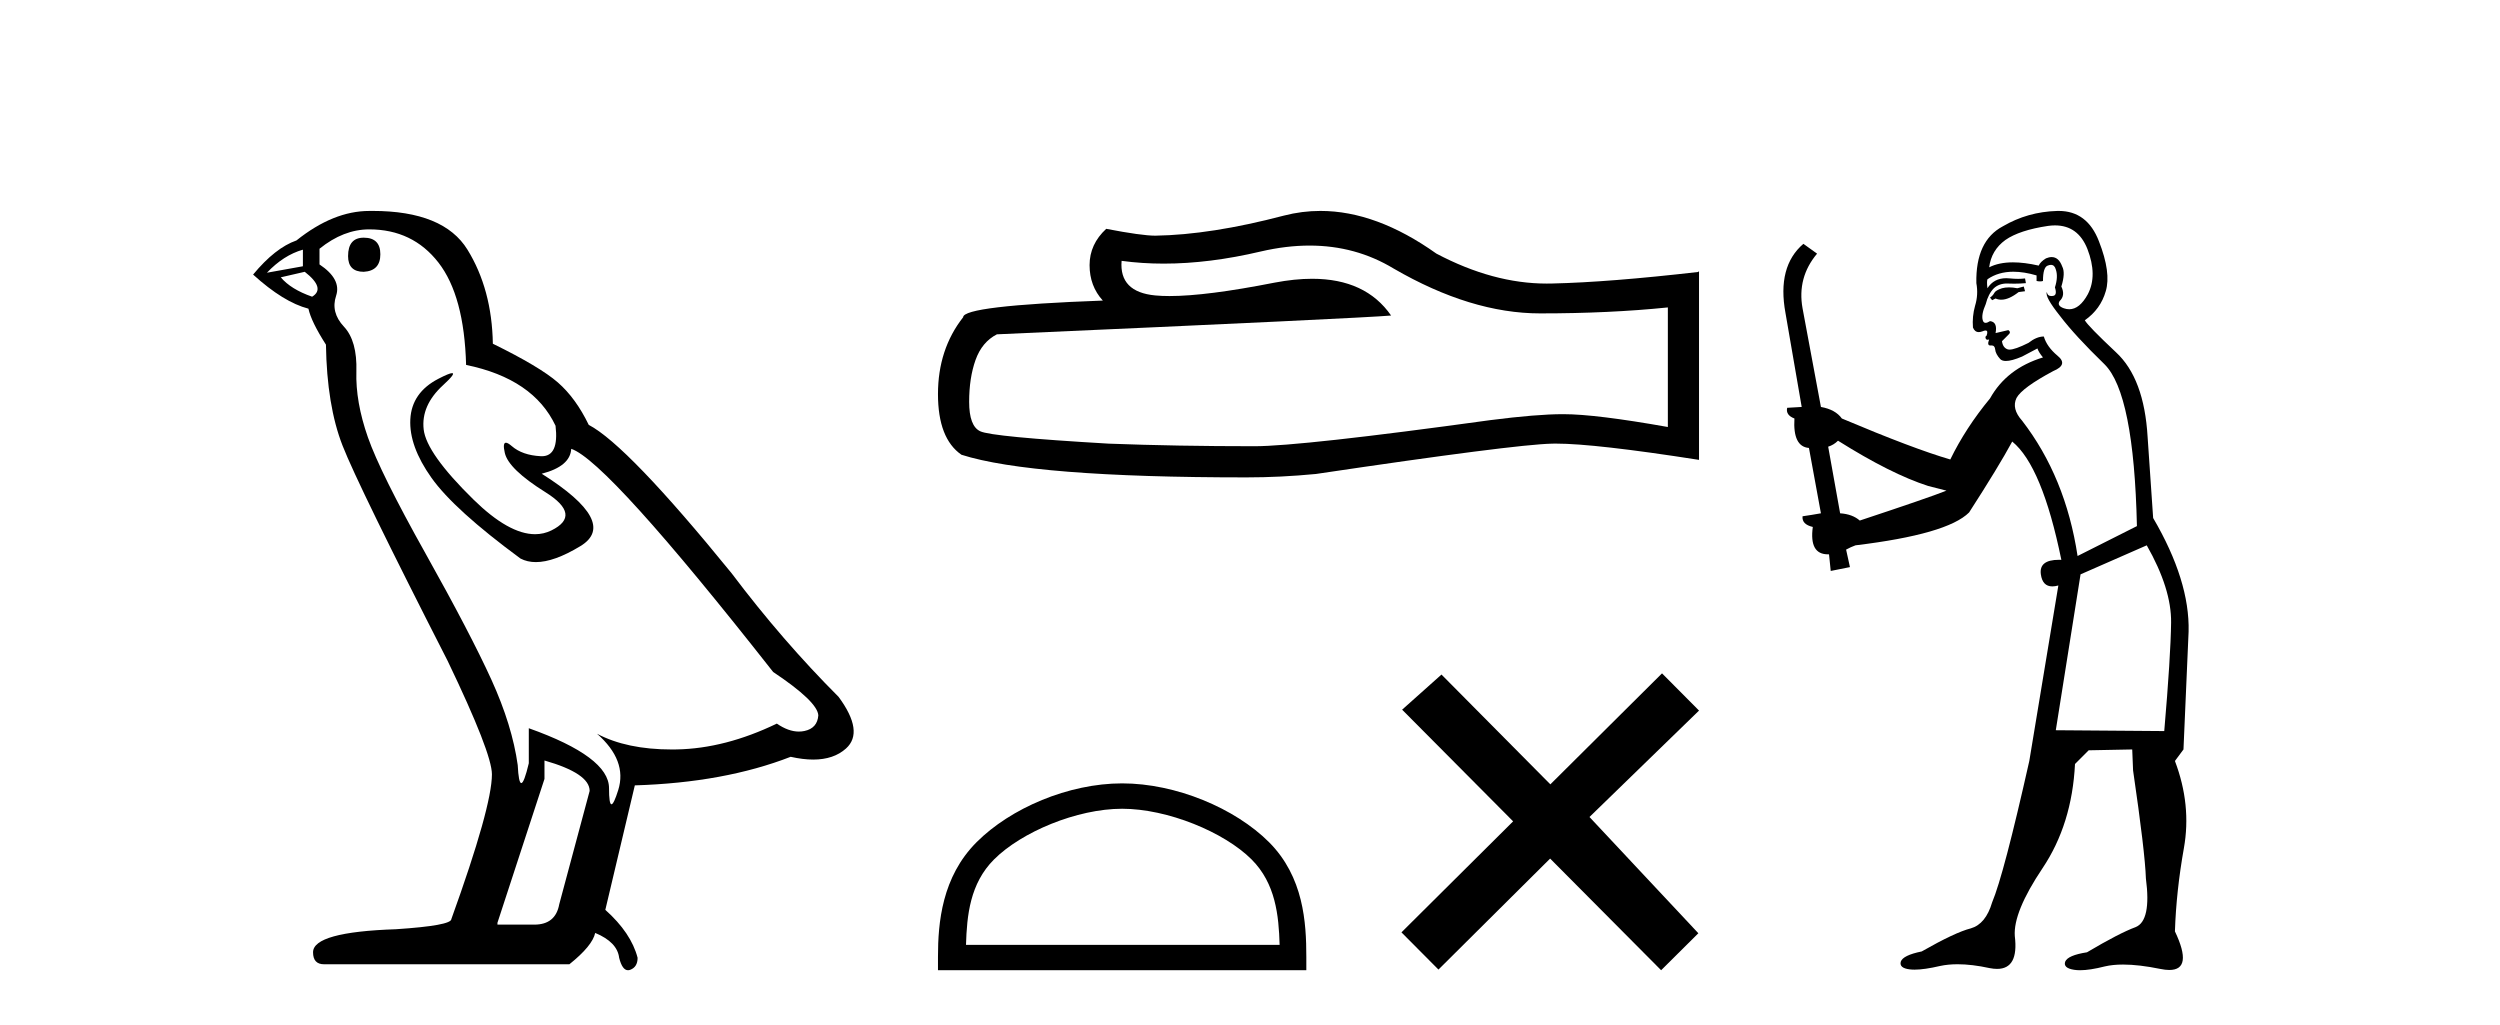 <?xml version='1.0' encoding='UTF-8' standalone='yes'?><svg xmlns='http://www.w3.org/2000/svg' xmlns:xlink='http://www.w3.org/1999/xlink' width='100.0' height='41.0' ><path d='M 14.55 9.507 Q 13.923 9.507 13.923 10.245 Q 13.923 10.872 14.55 10.872 Q 15.214 10.835 15.214 10.171 Q 15.214 9.507 14.55 9.507 ZM 12.116 9.987 L 12.116 10.651 L 10.677 10.909 Q 11.341 10.208 12.116 9.987 ZM 12.19 10.872 Q 13.038 11.536 12.485 11.868 Q 11.636 11.573 11.231 11.093 L 12.19 10.872 ZM 14.771 9.175 Q 16.505 9.175 17.538 10.503 Q 18.57 11.831 18.644 14.597 Q 21.336 15.15 22.222 17.031 Q 22.365 18.249 21.673 18.249 Q 21.653 18.249 21.631 18.248 Q 20.894 18.211 20.47 17.843 Q 20.315 17.709 20.237 17.709 Q 20.099 17.709 20.193 18.119 Q 20.341 18.765 21.816 19.687 Q 23.291 20.609 22.056 21.217 Q 21.749 21.368 21.403 21.368 Q 20.353 21.368 18.939 19.982 Q 17.058 18.138 16.947 17.179 Q 16.837 16.22 17.722 15.408 Q 18.248 14.926 18.083 14.926 Q 17.971 14.926 17.538 15.15 Q 16.468 15.703 16.413 16.773 Q 16.357 17.843 17.261 19.115 Q 18.165 20.388 20.82 22.342 Q 21.092 22.484 21.435 22.484 Q 22.164 22.484 23.217 21.844 Q 24.766 20.904 21.668 18.949 Q 22.812 18.654 22.849 17.953 Q 24.287 18.433 30.926 26.879 Q 32.696 28.059 32.733 28.612 Q 32.696 29.129 32.18 29.239 Q 32.069 29.263 31.955 29.263 Q 31.537 29.263 31.073 28.944 Q 29.008 29.94 27.072 29.977 Q 26.97 29.979 26.87 29.979 Q 25.069 29.979 23.881 29.35 L 23.881 29.35 Q 25.098 30.42 24.73 31.6 Q 24.551 32.172 24.459 32.172 Q 24.361 32.172 24.361 31.526 Q 24.361 30.272 21.152 29.129 L 21.152 30.53 Q 20.963 31.324 20.852 31.324 Q 20.745 31.324 20.709 30.604 Q 20.488 29.018 19.658 27.192 Q 18.828 25.367 17.021 22.139 Q 15.214 18.912 14.716 17.492 Q 14.218 16.072 14.255 14.855 Q 14.292 13.638 13.757 13.066 Q 13.222 12.495 13.444 11.831 Q 13.665 11.167 12.78 10.577 L 12.78 9.95 Q 13.739 9.175 14.771 9.175 ZM 21.779 30.42 Q 23.586 30.936 23.586 31.637 L 22.369 36.173 Q 22.222 36.985 21.373 36.985 L 19.898 36.985 L 19.898 36.911 L 21.779 31.157 L 21.779 30.42 ZM 14.904 8.437 Q 14.838 8.437 14.771 8.438 Q 13.333 8.438 11.858 9.618 Q 11.009 9.913 10.124 10.983 Q 11.341 12.089 12.337 12.347 Q 12.448 12.864 13.038 13.786 Q 13.075 16.22 13.702 17.824 Q 14.329 19.429 17.906 26.436 Q 19.677 30.124 19.677 30.973 Q 19.677 32.264 18.054 36.763 Q 18.054 37.022 15.841 37.169 Q 12.522 37.28 12.522 38.091 Q 12.522 38.571 12.964 38.571 L 22.775 38.571 Q 23.697 37.833 23.808 37.317 Q 24.693 37.685 24.766 38.312 Q 24.891 38.809 25.12 38.809 Q 25.162 38.809 25.209 38.792 Q 25.504 38.681 25.504 38.312 Q 25.246 37.317 24.213 36.394 L 25.393 31.415 Q 28.971 31.305 31.627 30.272 Q 32.118 30.383 32.528 30.383 Q 33.348 30.383 33.84 29.94 Q 34.577 29.276 33.544 27.875 Q 31.295 25.625 29.266 22.932 Q 25.098 17.806 23.549 16.994 Q 23.033 15.925 22.314 15.298 Q 21.595 14.671 19.714 13.749 Q 19.677 11.573 18.699 9.987 Q 17.744 8.437 14.904 8.437 Z' style='fill:#000000;stroke:none' /><path d='M 52.383 9.823 Q 54.226 9.823 55.746 10.742 Q 58.838 12.536 61.606 12.536 Q 64.39 12.536 66.714 12.297 L 66.714 17.08 Q 63.827 16.567 62.545 16.567 L 62.511 16.567 Q 61.469 16.567 59.607 16.806 Q 52.039 17.849 50.177 17.849 Q 47.085 17.849 44.352 17.746 Q 39.671 17.473 39.21 17.251 Q 38.766 17.046 38.766 16.072 Q 38.766 15.115 39.022 14.398 Q 39.278 13.68 39.876 13.373 Q 54.499 12.724 55.644 12.621 Q 54.625 11.151 52.486 11.151 Q 51.792 11.151 50.98 11.306 Q 48.256 11.842 46.78 11.842 Q 46.469 11.842 46.214 11.818 Q 44.762 11.682 44.864 10.434 L 44.864 10.434 Q 45.68 10.545 46.549 10.545 Q 48.374 10.545 50.433 10.059 Q 51.45 9.823 52.383 9.823 ZM 52.818 8.437 Q 52.078 8.437 51.356 8.624 Q 48.435 9.392 46.214 9.427 Q 45.667 9.427 44.249 9.153 Q 43.583 9.768 43.583 10.605 Q 43.583 11.442 44.113 12.023 Q 38.526 12.228 38.526 12.689 Q 37.519 13.971 37.519 15.764 Q 37.519 17.541 38.458 18.19 Q 41.294 19.096 49.853 19.096 Q 51.219 19.096 52.637 18.959 Q 60.564 17.78 62.084 17.746 Q 62.156 17.744 62.234 17.744 Q 63.796 17.744 67.961 18.395 L 67.961 10.844 L 67.927 10.879 Q 64.356 11.289 62.101 11.34 Q 61.986 11.343 61.87 11.343 Q 59.724 11.343 57.455 10.144 Q 55.054 8.437 52.818 8.437 Z' style='fill:#000000;stroke:none' /><path d='M 44.886 32.35 C 46.698 32.35 48.966 33.281 50.064 34.378 C 51.024 35.339 51.15 36.612 51.185 37.795 L 38.64 37.795 C 38.675 36.612 38.8 35.339 39.761 34.378 C 40.858 33.281 43.073 32.35 44.886 32.35 ZM 44.886 31.335 C 42.736 31.335 40.422 32.329 39.067 33.684 C 37.676 35.075 37.519 36.906 37.519 38.275 L 37.519 38.809 L 52.253 38.809 L 52.253 38.275 C 52.253 36.906 52.149 35.075 50.758 33.684 C 49.402 32.329 47.036 31.335 44.886 31.335 Z' style='fill:#000000;stroke:none' /><path d='M 62.014 31.374 L 57.659 26.982 L 56.085 28.387 L 60.525 32.854 L 56.058 37.294 L 57.538 38.783 L 62.005 34.343 L 66.445 38.809 L 67.934 37.33 L 63.579 32.68 L 67.961 28.423 L 66.481 26.934 L 62.014 31.374 Z' style='fill:#000000;stroke:none' /><path d='M 80.95 11.461 L 80.694 11.53 Q 80.515 11.495 80.361 11.495 Q 80.207 11.495 80.079 11.53 Q 79.823 11.615 79.772 11.717 Q 79.721 11.82 79.601 11.905 L 79.686 12.008 L 79.823 11.94 Q 79.93 11.988 80.052 11.988 Q 80.355 11.988 80.745 11.683 L 81.002 11.649 L 80.95 11.461 ZM 82.199 9.016 Q 83.122 9.016 83.496 9.958 Q 83.906 11.017 83.513 11.769 Q 83.185 12.37 82.769 12.37 Q 82.665 12.37 82.556 12.332 Q 82.266 12.23 82.385 12.042 Q 82.624 11.82 82.454 11.461 Q 82.624 10.915 82.488 10.658 Q 82.35 10.283 82.066 10.283 Q 81.962 10.283 81.839 10.334 Q 81.617 10.47 81.548 10.624 Q 80.975 10.494 80.518 10.494 Q 79.954 10.494 79.567 10.693 Q 79.652 10.009 80.216 9.599 Q 80.78 9.206 81.924 9.036 Q 82.067 9.016 82.199 9.016 ZM 73.52 17.628 Q 75.638 18.96 77.124 19.438 L 77.859 19.626 Q 77.124 19.917 74.391 20.822 Q 74.101 20.566 73.605 20.532 L 73.127 17.867 Q 73.349 17.799 73.52 17.628 ZM 82.038 10.595 Q 82.183 10.595 82.232 10.778 Q 82.334 11.068 82.197 11.495 Q 82.3 11.82 82.112 11.837 Q 82.08 11.842 82.053 11.842 Q 81.902 11.842 81.873 11.683 L 81.873 11.683 Q 81.787 11.871 82.402 12.64 Q 83 13.426 84.179 14.57 Q 85.358 15.732 85.477 21.044 L 83.103 22.24 Q 82.624 19.08 80.882 16.825 Q 80.455 16.347 80.66 15.92 Q 80.882 15.51 82.129 14.843 Q 82.744 14.587 82.3 14.228 Q 81.873 13.87 81.753 13.46 Q 81.463 13.46 81.138 13.716 Q 80.602 13.984 80.381 13.984 Q 80.334 13.984 80.301 13.972 Q 80.113 13.904 80.079 13.648 L 80.335 13.391 Q 80.455 13.289 80.335 13.204 L 79.823 13.323 Q 79.908 12.879 79.601 12.845 Q 79.493 12.914 79.424 12.914 Q 79.339 12.914 79.311 12.811 Q 79.242 12.589 79.43 12.162 Q 79.533 11.752 79.755 11.53 Q 79.96 11.34 80.281 11.34 Q 80.308 11.34 80.335 11.342 Q 80.455 11.347 80.573 11.347 Q 80.808 11.347 81.036 11.325 L 81.002 11.137 Q 80.874 11.154 80.724 11.154 Q 80.575 11.154 80.404 11.137 Q 80.324 11.128 80.25 11.128 Q 79.751 11.128 79.498 11.53 Q 79.464 11.273 79.498 11.171 Q 79.931 10.869 80.534 10.869 Q 80.956 10.869 81.463 11.017 L 81.463 11.239 Q 81.54 11.256 81.604 11.256 Q 81.668 11.256 81.719 11.239 Q 81.719 10.693 81.907 10.624 Q 81.98 10.595 82.038 10.595 ZM 85.87 21.813 Q 86.861 23.555 86.844 24.905 Q 86.827 26.254 86.57 29.243 L 82.232 29.209 L 83.222 22.974 L 85.87 21.813 ZM 82.346 8.437 Q 82.315 8.437 82.283 8.438 Q 81.104 8.472 80.113 9.053 Q 79.02 9.633 79.054 11.325 Q 79.14 11.786 79.003 12.23 Q 78.883 12.657 78.918 13.101 Q 78.991 13.284 79.151 13.284 Q 79.215 13.284 79.293 13.255 Q 79.373 13.22 79.421 13.22 Q 79.537 13.22 79.464 13.426 Q 79.396 13.46 79.43 13.545 Q 79.453 13.591 79.506 13.591 Q 79.533 13.591 79.567 13.579 L 79.567 13.579 Q 79.471 13.82 79.615 13.82 Q 79.624 13.82 79.635 13.819 Q 79.649 13.817 79.662 13.817 Q 79.79 13.817 79.806 13.972 Q 79.823 14.16 80.011 14.365 Q 80.085 14.439 80.235 14.439 Q 80.467 14.439 80.882 14.263 L 81.497 13.938 Q 81.548 14.092 81.719 14.297 Q 80.267 14.741 79.601 15.937 Q 78.627 17.115 78.012 18.379 Q 76.543 17.952 73.674 16.74 Q 73.417 16.381 72.837 16.278 L 72.102 12.332 Q 71.88 11.102 72.683 10.146 L 72.136 9.753 Q 71.077 10.658 71.419 12.52 L 72.068 16.278 L 71.487 16.312 Q 71.419 16.603 71.777 16.74 Q 71.709 17.867 72.358 17.918 L 72.837 20.532 Q 72.461 20.6 72.102 20.651 Q 72.068 20.976 72.512 21.078 Q 72.363 22.173 73.115 22.173 Q 73.137 22.173 73.161 22.172 L 73.229 22.838 L 73.998 22.684 L 73.844 21.984 Q 74.032 21.881 74.22 21.813 Q 77.893 21.369 78.764 20.498 Q 79.943 18.67 80.489 17.662 Q 81.685 18.636 82.454 22.394 Q 82.406 22.392 82.361 22.392 Q 81.553 22.392 81.634 22.974 Q 81.701 23.456 82.092 23.456 Q 82.2 23.456 82.334 23.419 L 82.334 23.419 L 81.172 30.439 Q 80.148 35 79.686 36.093 Q 79.43 36.964 78.832 37.135 Q 78.217 37.289 76.868 38.058 Q 76.116 38.211 76.031 38.468 Q 75.962 38.724 76.39 38.775 Q 76.477 38.786 76.583 38.786 Q 76.972 38.786 77.602 38.639 Q 77.923 38.57 78.305 38.57 Q 78.877 38.57 79.584 38.724 Q 79.746 38.756 79.883 38.756 Q 80.754 38.756 80.592 37.443 Q 80.523 36.486 81.702 34.727 Q 82.881 32.967 83 30.559 L 83.547 30.012 L 85.289 29.978 L 85.323 30.815 Q 85.802 34.095 85.836 35.137 Q 86.058 36.828 85.426 37.084 Q 84.777 37.323 83.479 38.092 Q 82.71 38.211 82.607 38.468 Q 82.522 38.724 82.966 38.792 Q 83.073 38.809 83.203 38.809 Q 83.594 38.809 84.196 38.656 Q 84.511 38.582 84.922 38.582 Q 85.556 38.582 86.417 38.758 Q 86.617 38.799 86.772 38.799 Q 87.732 38.799 86.997 37.255 Q 87.049 35.649 87.356 33.924 Q 87.664 32.199 86.997 30.439 L 87.339 29.978 L 87.544 25.263 Q 87.595 23.231 86.126 20.72 Q 86.058 19.797 85.904 17.474 Q 85.767 15.134 84.64 14.092 Q 83.513 13.033 83.393 12.811 Q 84.025 12.367 84.23 11.649 Q 84.452 10.915 83.957 9.651 Q 83.491 8.437 82.346 8.437 Z' style='fill:#000000;stroke:none' /></svg>